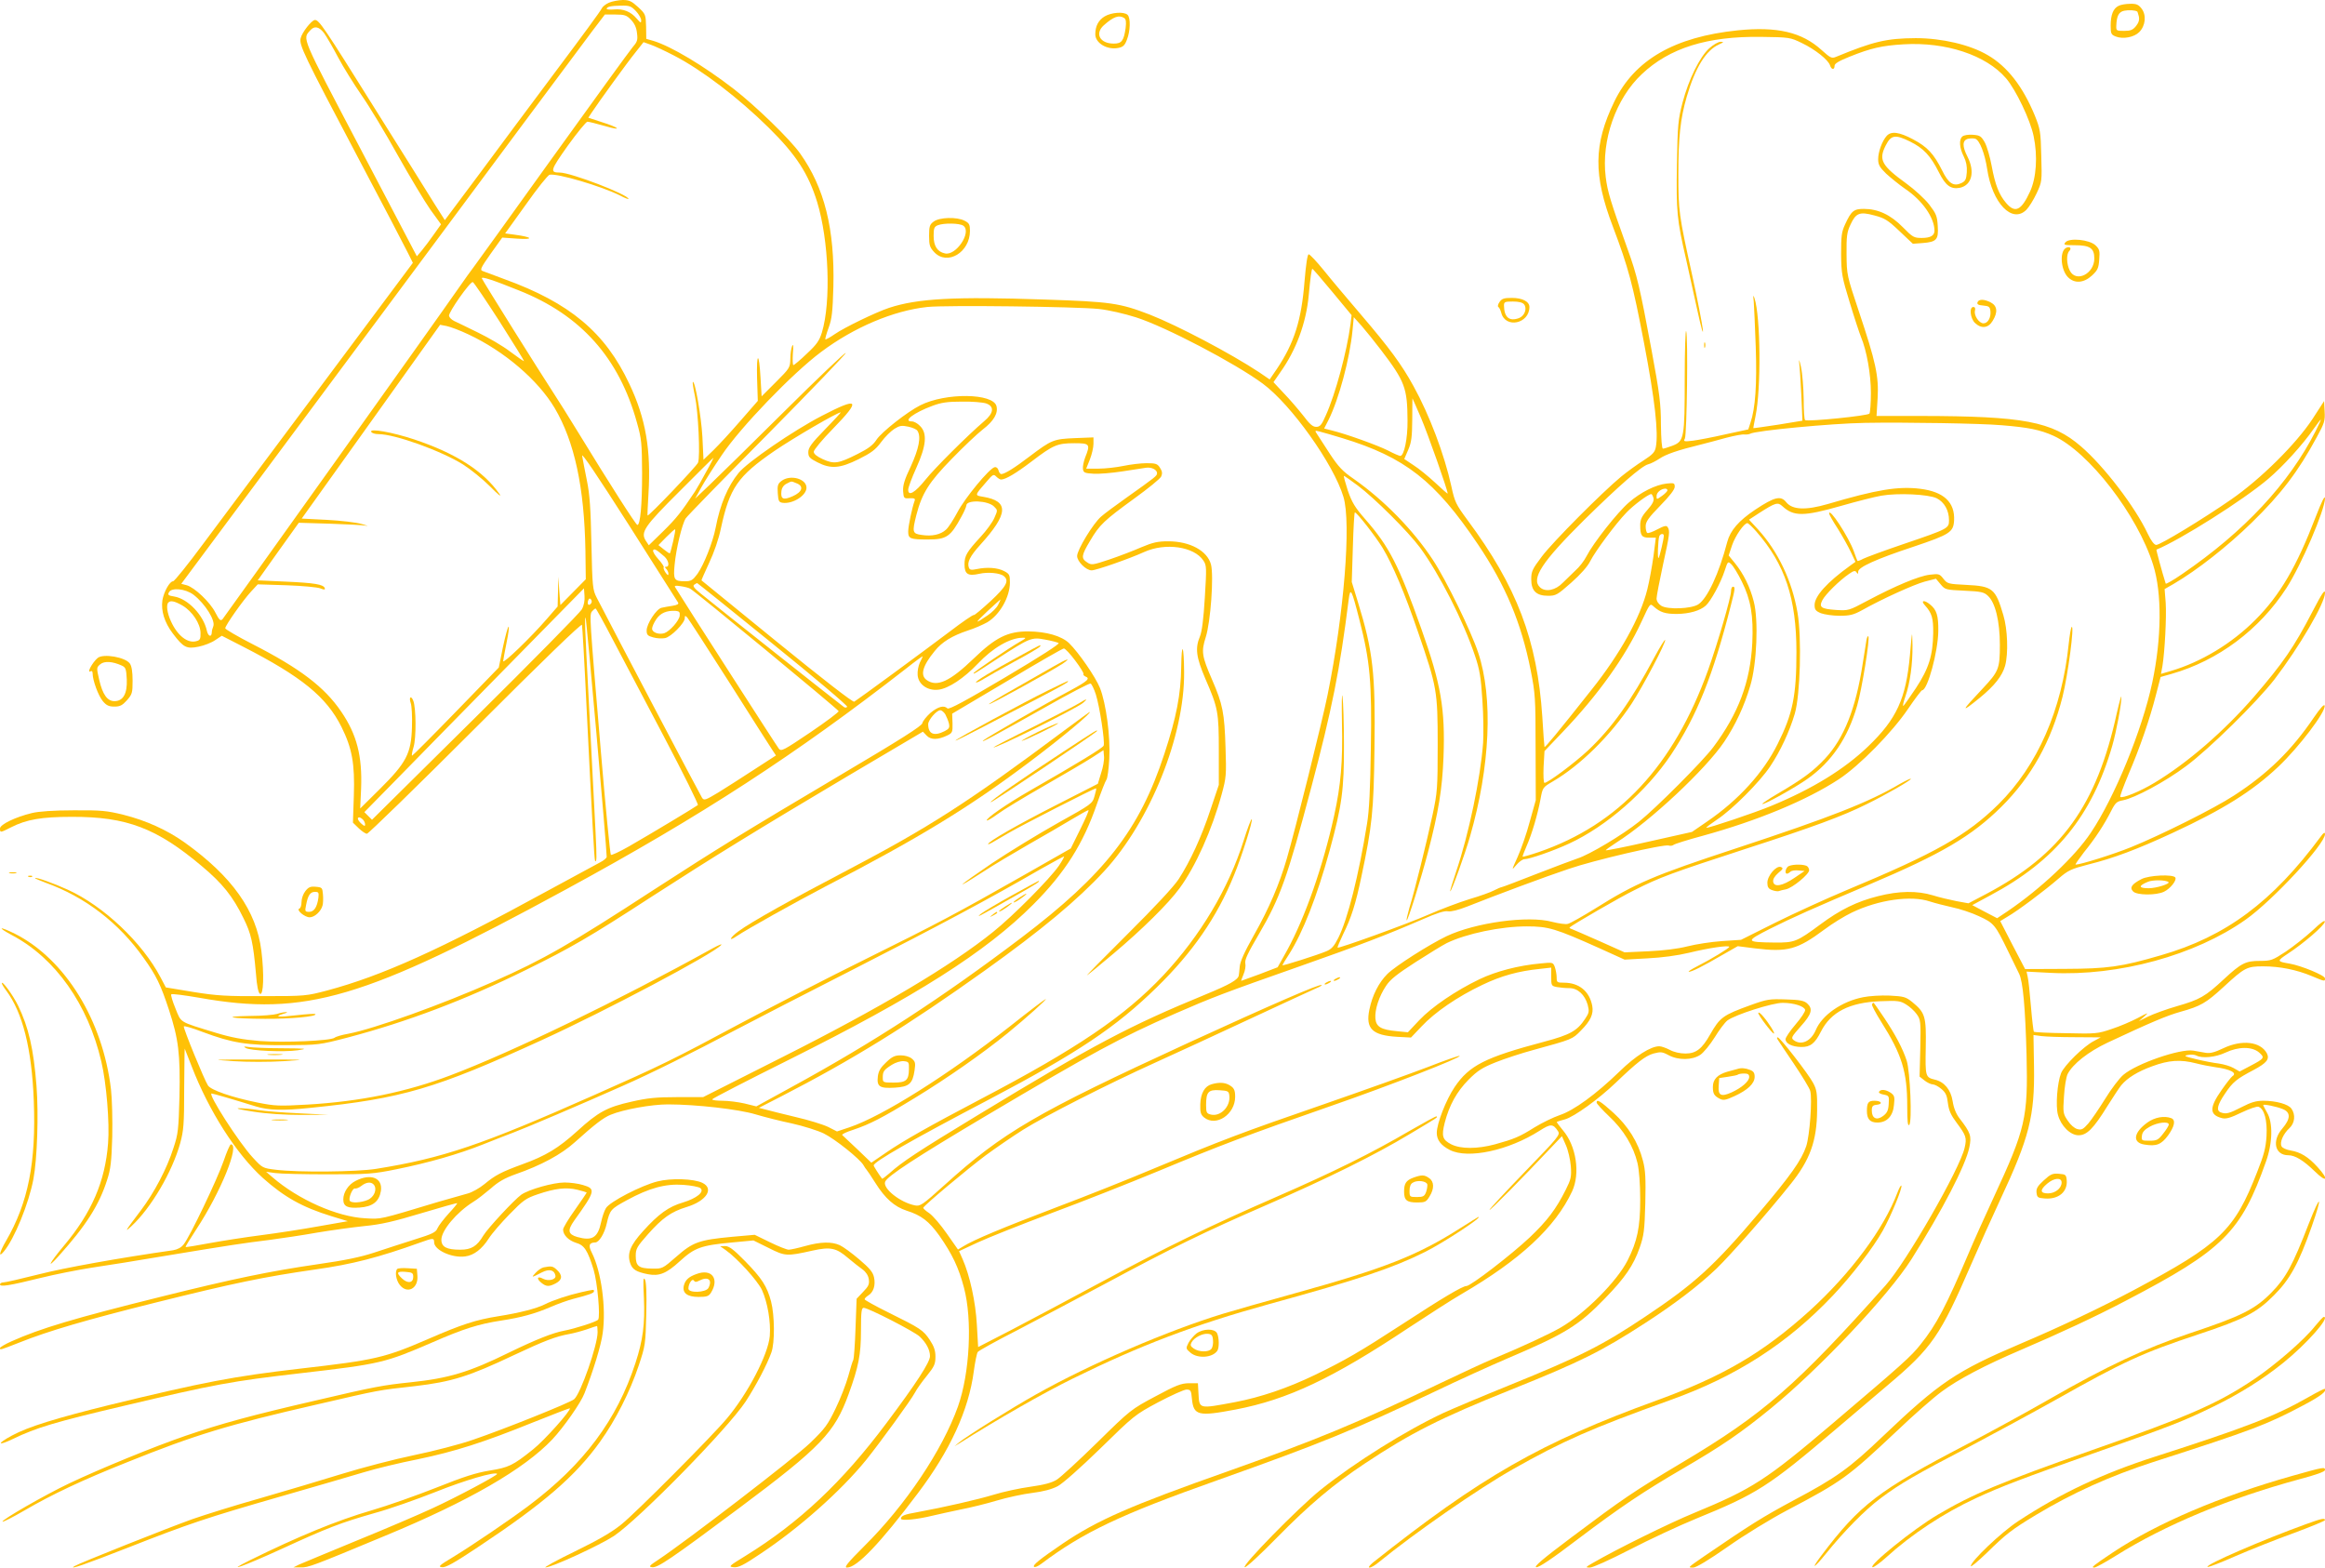<?xml version="1.0" standalone="no"?>
<!DOCTYPE svg PUBLIC "-//W3C//DTD SVG 20010904//EN"
 "http://www.w3.org/TR/2001/REC-SVG-20010904/DTD/svg10.dtd">
<svg version="1.0" xmlns="http://www.w3.org/2000/svg"
 width="1280pt" height="863pt" viewBox="0 0 1280 863"
 preserveAspectRatio="xMidYMid meet">
<g transform="translate(0,863) scale(0.1,-0.1)"
fill="#ffc107" stroke="none">
<path d="M3352 8615 c-18 -8 -35 -22 -39 -31 -3 -10 -115 -162 -247 -338 -132
-177 -325 -435 -428 -575 l-189 -253 -56 88 c-30 49 -179 287 -331 529 -277
443 -305 485 -328 485 -18 0 -72 -69 -79 -101 -8 -37 15 -87 312 -649 138
-261 263 -500 278 -531 l28 -56 -499 -669 c-275 -368 -569 -762 -654 -876 -85
-115 -160 -208 -167 -208 -19 0 -51 -58 -59 -105 -8 -58 11 -121 57 -182 59
-78 76 -87 143 -73 30 6 71 22 91 36 l36 24 117 -60 c322 -165 459 -276 542
-442 58 -117 74 -201 68 -379 l-5 -148 32 -31 c17 -16 37 -30 45 -30 8 0 277
262 597 582 371 371 584 577 587 568 2 -8 14 -211 25 -450 30 -609 43 -844 47
-849 9 -11 10 13 3 154 -17 324 -30 588 -39 755 -20 379 -22 435 -16 429 5 -5
116 -1264 116 -1316 0 -7 -17 -21 -37 -31 -21 -11 -150 -81 -288 -156 -594
-325 -912 -468 -1214 -549 -114 -30 -121 -31 -351 -31 -202 -1 -256 2 -386 23
l-151 25 -29 55 c-100 191 -313 393 -511 483 -77 35 -174 70 -180 64 -2 -2 25
-13 59 -26 217 -78 403 -221 539 -414 69 -96 94 -148 139 -285 53 -161 63
-244 58 -479 -5 -181 -7 -204 -33 -282 -36 -114 -106 -246 -179 -343 -88 -116
-94 -126 -52 -87 108 100 224 298 268 456 19 70 22 105 22 301 1 122 2 221 3
220 0 -1 18 -45 38 -97 95 -247 247 -484 392 -615 119 -106 217 -161 379 -211
l89 -27 -160 -28 c-88 -16 -231 -38 -317 -49 -86 -11 -214 -31 -285 -44 -70
-13 -129 -23 -131 -21 -2 2 25 45 58 96 135 205 242 469 191 469 -5 0 -23 -42
-40 -92 -35 -101 -186 -417 -220 -459 -13 -17 -34 -28 -58 -32 -295 -42 -601
-97 -741 -133 -95 -24 -182 -44 -193 -44 -10 0 -19 -5 -19 -11 0 -15 51 -7
225 36 77 19 203 44 280 56 77 11 262 41 410 66 345 57 423 69 570 87 66 9
183 26 260 40 77 13 194 29 260 36 94 9 162 25 315 71 107 32 195 57 197 55 2
-1 -19 -27 -47 -57 -27 -30 -55 -66 -61 -80 -9 -23 -27 -32 -127 -63 -64 -20
-164 -53 -222 -72 -76 -25 -163 -43 -311 -64 -261 -38 -462 -79 -867 -180
-471 -117 -660 -173 -820 -245 -34 -15 -62 -32 -62 -36 0 -12 -3 -13 107 30
160 64 369 125 750 220 429 107 599 142 878 182 205 29 346 65 583 150 66 24
72 24 72 0 0 -43 99 -88 171 -78 48 6 92 40 130 99 17 27 69 87 114 133 75 77
90 88 155 110 97 33 158 40 219 25 28 -7 51 -14 51 -15 0 -2 -29 -45 -65 -96
-36 -50 -65 -99 -65 -108 0 -30 30 -60 71 -73 46 -13 64 -41 97 -148 21 -70
38 -258 25 -275 -9 -12 -129 -50 -188 -61 -60 -11 -156 -49 -300 -119 -223
-110 -335 -143 -545 -165 -152 -16 -193 -23 -530 -102 -342 -79 -512 -125
-710 -193 -172 -59 -467 -180 -638 -261 -135 -64 -376 -203 -368 -211 3 -3 56
24 118 60 154 90 324 170 568 267 375 151 556 206 1045 318 355 82 327 77 540
101 203 24 296 53 545 171 166 78 231 103 305 116 22 4 64 15 94 25 30 11 56
19 58 19 1 0 3 -15 3 -34 0 -71 -93 -338 -129 -369 -21 -19 -391 -167 -556
-223 -71 -25 -218 -63 -325 -85 -107 -22 -287 -69 -400 -104 -113 -35 -315
-95 -450 -134 -135 -38 -301 -90 -370 -114 -140 -50 -627 -244 -650 -259 -38
-24 63 11 295 102 336 132 432 164 835 280 190 55 399 115 464 135 66 20 198
52 295 71 206 43 363 93 635 203 110 44 201 79 203 78 9 -10 -141 -178 -202
-226 -112 -90 -135 -100 -240 -117 -74 -12 -143 -34 -293 -94 -109 -43 -267
-99 -353 -124 -196 -57 -406 -144 -674 -276 -149 -74 -29 -31 176 63 252 116
325 144 511 197 81 22 231 75 335 116 162 65 327 113 340 100 6 -6 -220 -127
-357 -190 -69 -32 -255 -112 -415 -177 -159 -66 -303 -125 -320 -133 l-30 -15
41 0 c42 -1 63 7 469 176 456 189 761 365 916 529 62 66 157 201 177 254 48
123 92 266 100 330 20 141 -8 341 -60 444 -20 39 -15 55 19 56 21 0 51 49 63
103 18 77 22 81 112 130 123 67 212 91 310 84 43 -3 85 -11 94 -18 24 -20 -20
-56 -96 -79 -79 -23 -134 -63 -219 -157 -71 -78 -89 -123 -72 -176 12 -36 33
-49 98 -62 62 -12 102 4 175 71 82 75 117 88 290 104 l116 11 83 -41 c91 -46
100 -47 242 -15 99 22 131 15 195 -40 29 -24 65 -53 81 -64 18 -13 31 -33 34
-53 4 -28 -1 -39 -31 -70 l-36 -38 -6 -162 c-3 -90 -9 -168 -12 -174 -4 -6
-16 -46 -28 -90 -12 -43 -43 -124 -70 -179 -43 -89 -58 -110 -141 -190 -84
-81 -680 -539 -835 -642 -49 -32 -54 -38 -35 -41 31 -5 101 43 481 326 451
337 525 415 602 627 55 151 68 218 68 350 0 104 3 125 15 125 25 0 278 -130
308 -158 36 -34 57 -73 57 -108 0 -33 -75 -149 -240 -369 -243 -325 -479 -547
-775 -730 -93 -57 -96 -60 -66 -63 26 -3 54 11 146 73 213 141 444 346 583
517 78 97 248 331 269 371 9 18 38 59 65 92 42 52 48 66 48 106 0 34 -8 57
-31 92 -36 54 -51 64 -227 151 -73 36 -132 69 -132 73 0 5 9 14 20 21 29 18
41 56 32 99 -6 29 -23 50 -82 100 -41 35 -89 70 -107 78 -44 20 -105 19 -191
-5 -39 -11 -80 -20 -90 -20 -10 0 -56 18 -103 41 l-84 41 -125 -11 c-181 -17
-215 -29 -306 -109 -77 -67 -77 -67 -135 -66 -73 1 -89 14 -89 70 0 39 6 50
67 119 80 90 128 124 213 150 109 33 153 101 87 133 -47 23 -173 27 -247 8
-89 -22 -263 -112 -284 -147 -9 -14 -21 -50 -27 -79 -18 -84 -49 -103 -131
-80 -51 15 -55 36 -17 90 117 163 120 175 49 196 -25 8 -71 14 -102 14 -62 0
-196 -38 -238 -67 -39 -28 -184 -184 -209 -225 -35 -59 -66 -78 -127 -78 -75
0 -104 15 -104 55 0 51 84 151 175 208 22 13 65 47 97 74 41 37 77 57 135 78
141 49 253 109 328 177 109 98 157 135 197 151 70 29 225 57 315 57 155 0 391
-27 483 -55 47 -14 137 -37 200 -50 63 -14 142 -39 175 -55 63 -31 200 -141
219 -175 6 -11 14 -22 17 -25 3 -3 25 -35 48 -72 54 -86 105 -131 172 -153 82
-26 123 -58 180 -137 72 -103 107 -177 136 -287 47 -177 32 -470 -33 -654 -86
-241 -289 -544 -516 -769 -94 -94 -113 -118 -95 -118 55 0 182 133 390 409
177 234 280 458 308 671 7 52 17 101 22 107 5 7 102 61 216 119 113 59 332
175 486 257 368 198 553 288 885 432 338 147 599 276 790 391 161 96 155 92
149 98 -2 3 -69 -34 -149 -80 -207 -121 -414 -224 -735 -364 -369 -161 -597
-272 -960 -467 -165 -89 -385 -206 -490 -261 l-190 -98 -7 123 c-7 127 -39
271 -78 360 l-20 45 103 48 c56 26 237 98 402 160 165 61 433 167 595 234 334
139 486 197 955 360 317 110 711 264 701 273 -2 3 -82 -25 -177 -62 -94 -36
-354 -129 -576 -206 -447 -154 -564 -199 -923 -349 -135 -57 -378 -154 -540
-215 -300 -114 -460 -181 -516 -216 l-30 -18 -61 87 c-34 49 -77 99 -97 113
-20 13 -35 27 -33 30 5 14 245 215 343 288 57 42 149 105 206 141 121 76 467
252 728 370 102 46 336 154 520 240 184 86 350 162 368 170 18 7 31 15 28 17
-8 9 -278 -109 -736 -319 -838 -386 -1018 -491 -1340 -782 -122 -110 -134
-118 -163 -112 -81 16 -178 93 -164 130 12 31 168 133 557 364 592 351 734
427 1040 562 199 87 272 115 685 260 333 117 481 174 675 258 79 35 123 49
142 45 17 -3 56 7 105 26 161 64 432 165 558 207 139 48 529 139 553 129 8 -3
20 -1 26 4 6 5 79 28 161 50 301 83 572 195 750 312 111 73 293 258 380 387
38 56 73 102 77 102 30 0 88 214 89 326 1 85 -9 117 -45 146 -32 27 -54 23
-29 -4 39 -43 47 -71 46 -154 -2 -123 -24 -194 -95 -302 -34 -51 -65 -95 -69
-98 -5 -2 0 20 10 49 27 77 41 181 40 284 -2 87 -2 87 -14 -53 -22 -241 -73
-352 -230 -503 -131 -126 -307 -234 -532 -327 -93 -39 -354 -126 -359 -121 -2
2 25 22 59 45 85 56 235 207 292 292 57 85 107 193 136 291 30 102 39 418 15
556 -30 175 -107 337 -217 458 l-50 54 55 36 c91 58 103 62 129 38 62 -57 116
-57 323 2 87 25 186 50 221 56 91 16 259 8 305 -14 42 -21 68 -67 68 -121 0
-45 -3 -47 -250 -131 -106 -36 -206 -73 -222 -81 -16 -9 -31 -14 -32 -12 -1 2
-11 26 -20 53 -29 80 -136 244 -136 208 0 -5 21 -43 48 -84 26 -42 58 -99 72
-129 l25 -53 -29 -21 c-128 -92 -196 -168 -196 -217 0 -25 6 -33 35 -45 19 -7
65 -14 102 -14 57 0 77 5 123 30 114 64 287 142 346 158 l62 16 26 -31 c25
-30 28 -30 131 -35 92 -4 108 -8 129 -28 41 -37 66 -141 66 -270 0 -131 -6
-146 -94 -240 -121 -128 -125 -140 -17 -52 82 67 124 121 140 177 18 67 14
200 -10 279 -43 146 -59 159 -204 166 -99 5 -104 6 -126 34 -21 27 -25 28 -75
22 -60 -7 -189 -61 -343 -143 -103 -55 -104 -55 -173 -51 -83 6 -95 15 -75 54
17 33 95 109 146 144 27 19 35 20 42 9 7 -11 9 -10 9 4 0 24 98 69 304 137
202 68 220 80 224 145 5 100 -57 158 -186 174 -121 15 -239 -4 -510 -84 -121
-35 -194 -32 -228 10 -30 38 -64 30 -171 -41 -91 -61 -137 -114 -154 -178 -45
-173 -109 -310 -159 -343 -38 -25 -169 -30 -204 -8 -16 10 -26 26 -26 40 0 13
16 96 35 184 37 169 40 188 26 209 -6 10 -18 8 -56 -12 -26 -14 -51 -23 -56
-20 -5 3 -9 19 -9 36 0 26 15 47 80 114 52 53 80 89 80 104 0 21 -4 22 -44 18
-62 -7 -142 -47 -208 -104 -63 -54 -196 -223 -233 -295 -13 -26 -41 -62 -62
-80 -20 -19 -51 -49 -69 -67 -40 -42 -95 -53 -125 -26 -52 47 10 141 242 371
192 189 317 298 353 307 14 3 42 18 62 31 36 24 98 46 229 78 33 8 95 25 139
37 43 11 88 20 100 18 11 -1 26 1 31 4 27 17 448 57 633 60 215 4 640 -3 752
-13 148 -12 211 -25 285 -58 194 -88 463 -436 549 -711 49 -155 47 -402 -5
-648 -56 -262 -207 -631 -338 -826 -87 -131 -275 -308 -459 -433 l-57 -38 -69
36 -68 36 98 53 c361 192 562 439 673 825 22 76 52 235 50 269 0 11 -11 -28
-25 -89 -111 -510 -305 -778 -720 -997 l-97 -51 -66 12 c-36 7 -95 21 -130 32
-86 26 -186 25 -303 -5 -115 -29 -207 -74 -316 -155 -130 -96 -142 -101 -252
-100 -162 2 -163 6 -25 76 128 64 236 112 545 243 399 169 564 266 728 428
165 164 275 360 337 606 30 120 67 401 50 384 -4 -4 -11 -46 -16 -93 -37 -363
-172 -670 -387 -883 -174 -171 -345 -268 -837 -473 -110 -46 -285 -126 -390
-178 l-190 -95 -105 -7 c-58 -4 -143 -17 -190 -29 -55 -14 -132 -23 -215 -27
l-131 -6 -134 60 c-74 33 -144 63 -154 67 -10 3 -17 8 -15 10 21 18 280 168
356 205 140 71 206 95 608 226 380 123 539 182 670 247 112 55 245 132 245
140 0 4 -27 -9 -61 -28 -169 -100 -381 -183 -900 -354 -456 -150 -554 -192
-774 -330 -71 -44 -140 -83 -153 -86 -12 -4 -51 2 -87 11 -131 36 -423 -4
-581 -79 -96 -46 -280 -163 -326 -208 -47 -47 -83 -117 -99 -196 -22 -105 16
-142 153 -150 l76 -4 59 62 c72 77 197 163 334 228 104 50 199 76 317 88 l62
7 0 -50 c0 -49 1 -51 31 -57 17 -3 48 -6 69 -6 46 0 85 -36 101 -92 9 -36 8
-44 -15 -78 -43 -65 -82 -87 -225 -125 -324 -86 -412 -130 -493 -250 -47 -70
-98 -200 -98 -252 0 -39 23 -69 72 -94 100 -51 323 -3 494 106 61 39 74 39
101 -2 14 -20 4 -32 -181 -223 -108 -112 -196 -206 -196 -211 0 -8 183 177
342 346 l57 60 22 -50 c12 -27 24 -79 27 -115 4 -59 1 -72 -28 -130 -53 -106
-102 -171 -199 -263 -100 -94 -324 -267 -348 -267 -21 0 -131 -65 -353 -210
-235 -153 -317 -200 -480 -279 -151 -73 -299 -123 -440 -150 -203 -38 -197
-39 -202 49 l-3 55 -50 0 c-43 -1 -70 -11 -185 -73 -133 -71 -137 -74 -319
-253 -102 -100 -202 -192 -223 -205 -27 -17 -68 -28 -145 -39 -60 -8 -151 -28
-203 -44 -89 -27 -273 -69 -420 -96 -70 -12 -90 -20 -90 -36 0 -13 90 -4 175
17 33 8 103 23 155 34 52 10 142 32 198 49 57 17 145 36 195 42 63 8 107 20
140 37 28 15 125 101 235 208 184 180 189 185 318 254 72 38 143 70 156 70 23
0 26 -5 30 -51 9 -92 35 -98 240 -59 288 55 535 172 953 450 105 69 235 153
290 185 325 189 517 368 610 566 46 99 23 251 -51 337 -20 24 -35 44 -33 46 2
1 23 8 46 14 51 15 184 111 278 201 117 112 163 148 208 161 39 10 48 10 83
-9 54 -29 130 -28 175 2 18 12 54 56 79 96 25 41 56 82 70 93 43 32 250 98
305 97 61 0 119 -19 123 -39 1 -9 -22 -44 -53 -80 -30 -35 -55 -72 -55 -81 0
-24 36 -42 86 -43 50 -1 76 19 109 85 55 108 157 160 327 167 97 4 110 2 142
-18 20 -12 46 -36 58 -53 22 -31 23 -39 20 -188 l-4 -156 28 -22 c14 -11 35
-21 45 -21 9 0 31 -11 47 -25 24 -20 31 -36 36 -78 5 -41 17 -67 48 -108 52
-70 57 -83 44 -138 -26 -116 -321 -629 -435 -757 -488 -548 -672 -709 -1121
-976 -273 -163 -321 -196 -609 -412 -160 -120 -209 -162 -193 -164 14 -2 85
45 228 154 233 176 361 262 579 389 213 124 320 197 485 332 269 220 646 620
773 820 169 268 299 517 319 617 13 62 7 80 -54 159 -19 25 -32 56 -38 95 -10
63 -46 106 -97 118 -53 13 -54 16 -51 178 3 171 -3 191 -75 250 -35 28 -46 31
-124 35 -47 2 -113 -2 -146 -9 -118 -23 -227 -99 -261 -182 -26 -60 -79 -85
-120 -55 -17 13 -14 18 38 77 61 68 68 96 35 126 -17 15 -40 20 -118 22 -89 3
-103 1 -192 -31 -155 -56 -170 -68 -224 -162 -45 -80 -78 -105 -136 -105 -30
0 -64 8 -86 20 -21 11 -47 20 -58 20 -47 0 -131 -53 -219 -139 -130 -126 -251
-214 -329 -240 -35 -12 -97 -42 -138 -67 -84 -53 -114 -65 -219 -94 -97 -26
-188 -26 -240 0 -49 25 -55 45 -36 120 25 96 66 170 131 236 50 50 75 66 150
96 50 20 142 50 205 67 218 60 216 59 263 107 54 54 71 92 63 136 -15 81 -73
128 -156 128 -38 0 -40 2 -40 29 0 16 -5 42 -10 57 -10 26 -11 27 -78 20 -122
-11 -245 -43 -337 -87 -129 -62 -261 -151 -332 -226 l-62 -66 -60 6 c-88 8
-115 24 -119 70 -4 48 20 122 59 180 23 35 61 65 162 130 73 47 150 94 172
105 107 52 297 92 441 92 119 0 158 -12 399 -120 l139 -63 126 7 c80 4 163 15
230 31 106 26 220 43 220 32 0 -7 -100 -68 -175 -106 -33 -17 -54 -30 -47 -31
16 0 71 27 183 92 l86 49 94 -12 c180 -22 234 -7 382 103 45 34 114 76 152 94
147 71 327 96 430 61 28 -9 83 -23 123 -32 40 -8 107 -30 147 -49 83 -38 89
-46 162 -196 25 -52 52 -107 59 -121 21 -42 34 -185 41 -449 8 -344 -5 -403
-182 -784 -51 -110 -112 -246 -135 -301 -126 -296 -179 -398 -267 -507 -51
-65 -98 -107 -483 -434 -367 -312 -441 -360 -765 -494 -132 -54 -426 -199
-555 -274 -42 -24 -43 -26 -17 -26 16 0 109 42 220 99 106 55 269 131 364 170
336 137 400 178 768 491 88 75 216 183 285 242 246 207 292 274 462 667 44
102 116 262 159 354 162 346 191 463 187 734 l-3 175 44 -6 c24 -3 107 -6 185
-6 l141 -1 -37 -20 c-57 -29 -164 -135 -181 -177 -21 -53 -31 -181 -17 -230
16 -60 68 -112 113 -112 46 0 82 36 160 162 32 51 66 102 75 113 34 41 91 76
171 105 92 34 156 38 241 16 30 -8 78 -17 105 -21 84 -11 124 -32 95 -50 -6
-4 -33 -38 -60 -77 -68 -97 -67 -136 4 -154 22 -5 46 2 106 31 46 22 85 35 94
32 32 -12 49 -75 44 -162 -4 -64 -14 -103 -51 -196 -126 -324 -203 -397 -679
-651 -177 -94 -408 -204 -623 -295 -355 -151 -447 -213 -761 -512 -181 -173
-254 -226 -490 -351 -171 -92 -235 -132 -491 -307 -94 -65 -92 -63 -61 -63 16
0 86 42 189 114 92 65 236 153 329 202 302 159 332 181 603 436 92 88 203 185
247 217 90 67 236 144 435 229 215 92 415 185 580 272 535 279 633 377 770
765 37 103 39 215 6 270 -11 20 -21 38 -21 41 0 7 71 -7 108 -22 44 -18 43
-53 -3 -107 -59 -68 -41 -147 33 -147 37 0 83 -28 145 -88 68 -67 81 -48 16
23 -52 57 -94 82 -147 91 -24 4 -47 14 -51 23 -12 21 9 69 43 100 30 28 35 74
11 108 -17 24 -84 43 -155 43 -39 0 -67 -8 -119 -35 -68 -35 -86 -40 -115 -29
-26 10 -19 41 24 104 43 64 63 80 158 130 71 38 88 59 72 91 -35 65 -137 77
-240 28 -48 -23 -73 -29 -97 -25 -18 3 -49 9 -68 12 -71 12 -313 -71 -386
-134 -21 -18 -66 -77 -99 -131 -33 -53 -75 -115 -93 -136 -28 -32 -37 -37 -60
-31 -16 4 -38 23 -53 46 -26 38 -27 45 -21 134 3 53 12 106 20 123 29 56 114
123 220 173 239 112 327 149 402 170 111 31 140 48 236 136 117 108 129 114
219 114 91 0 185 -19 268 -54 72 -30 72 -30 72 -12 0 16 -131 70 -195 81 -71
12 -71 14 -9 55 87 57 198 153 203 175 2 13 -21 -3 -66 -46 -39 -36 -106 -89
-149 -118 -73 -48 -82 -51 -142 -51 -79 0 -103 -12 -199 -101 -102 -95 -132
-112 -257 -148 -59 -17 -130 -43 -159 -57 l-52 -26 30 26 c27 24 23 23 -35 -8
-36 -19 -101 -47 -145 -61 -76 -26 -87 -27 -251 -23 -95 1 -174 5 -177 8 -2 3
-10 66 -16 140 -6 74 -14 148 -18 163 l-6 28 134 -7 c373 -19 795 97 1072 293
149 105 438 417 437 471 -1 12 -7 9 -23 -13 -267 -361 -523 -551 -880 -654
-220 -64 -293 -74 -530 -75 l-218 -1 -69 132 -68 132 41 25 c53 30 204 143
280 209 53 46 69 53 165 78 137 34 268 83 464 174 278 129 437 228 581 364
114 108 262 303 255 336 -2 11 -23 -12 -60 -66 -122 -180 -253 -308 -438 -428
-110 -72 -405 -219 -568 -285 -96 -39 -278 -96 -305 -96 -4 0 17 30 46 68 62
76 112 153 150 228 23 45 31 52 64 58 65 12 233 102 348 188 127 94 390 353
487 478 137 179 278 420 278 476 0 22 -16 -1 -68 -101 -104 -200 -162 -284
-323 -471 -165 -190 -366 -364 -547 -473 -81 -49 -178 -88 -189 -78 -3 3 18
59 45 124 62 144 117 303 151 436 l26 100 60 17 c256 73 484 243 633 473 82
127 212 431 212 494 -1 18 -19 -20 -51 -102 -105 -274 -197 -432 -333 -568
-128 -129 -298 -232 -465 -281 l-54 -16 8 43 c13 80 23 272 18 348 l-6 76 49
28 c130 76 297 207 432 339 161 157 255 281 356 468 43 78 47 92 44 143 l-3
57 -64 -99 c-91 -138 -286 -331 -448 -443 -156 -108 -390 -250 -412 -250 -11
0 -28 22 -47 62 -69 147 -241 372 -368 481 -159 137 -316 166 -878 167 l-247
0 6 98 c7 121 -10 199 -104 480 -65 195 -66 198 -67 312 -1 98 2 122 21 162
30 66 51 74 132 52 57 -15 75 -26 139 -87 l73 -69 54 4 c77 6 88 19 83 94 -3
55 -9 68 -47 118 -24 31 -81 83 -125 115 -138 100 -155 131 -114 211 29 57 52
61 133 21 75 -37 113 -78 159 -169 37 -74 66 -95 115 -86 67 14 85 88 43 171
-30 58 -29 91 3 99 14 3 32 3 40 0 24 -9 52 -81 65 -166 28 -189 138 -303 216
-225 14 14 39 54 56 90 30 64 30 66 26 207 -3 134 -6 148 -36 223 -66 159
-150 268 -258 331 -98 58 -253 94 -397 94 -161 -1 -233 -18 -439 -103 -24 -10
-31 -6 -80 38 -108 98 -244 130 -461 108 -349 -36 -569 -163 -680 -393 -114
-236 -116 -403 -7 -689 85 -225 109 -314 171 -639 60 -314 80 -494 65 -573 -5
-28 -17 -41 -68 -74 -35 -22 -90 -62 -123 -89 -105 -87 -375 -358 -436 -439
-53 -70 -59 -83 -59 -126 0 -64 28 -91 93 -91 43 0 51 5 127 72 51 45 91 90
105 119 28 55 140 206 199 267 39 41 121 102 137 102 3 0 9 -10 12 -22 4 -15
-5 -33 -34 -66 -31 -35 -39 -53 -39 -83 0 -58 8 -69 49 -69 l37 0 -13 -102
c-8 -57 -23 -139 -34 -183 -38 -154 -150 -355 -306 -551 -193 -244 -258 -322
-260 -316 -1 4 -7 78 -12 166 -28 422 -140 717 -412 1083 -64 87 -70 99 -89
187 -38 173 -120 391 -208 550 -65 119 -134 212 -287 391 -75 88 -169 199
-208 248 -39 48 -76 87 -82 87 -7 0 -15 -53 -23 -148 -17 -216 -57 -341 -153
-484 l-39 -57 -57 39 c-159 105 -448 257 -603 318 -166 64 -216 71 -580 83
-498 17 -698 6 -856 -46 -72 -24 -246 -108 -299 -145 -26 -18 -48 -30 -51 -28
-2 3 6 31 18 64 18 49 22 86 26 225 8 318 -49 546 -183 734 -55 78 -244 261
-365 355 -167 129 -345 235 -443 265 l-39 11 -1 68 c-2 66 -3 69 -44 107 -36
33 -49 39 -85 39 -24 -1 -58 -7 -76 -15z m149 -46 c16 -17 29 -40 29 -51 0
-17 -3 -15 -25 10 -32 38 -74 55 -125 50 -22 -2 -40 0 -40 3 0 12 23 17 78 18
48 1 57 -3 83 -30z m-27 -48 c19 -20 30 -43 33 -74 5 -38 1 -48 -25 -78 -16
-19 -215 -293 -442 -609 -227 -316 -421 -586 -432 -600 -11 -14 -50 -68 -86
-120 -112 -162 -1284 -1804 -1297 -1819 -11 -11 -18 -5 -39 36 -29 58 -115
139 -158 151 l-30 8 1096 1474 c602 811 1127 1517 1166 1568 l70 92 58 0 c51
0 62 -4 86 -29z m-1690 -73 c13 -18 48 -78 77 -133 29 -55 88 -149 130 -210
42 -60 132 -209 199 -330 68 -121 149 -256 180 -300 l58 -80 -39 -55 c-21 -30
-51 -70 -66 -88 l-28 -33 -311 593 c-330 628 -319 602 -276 651 23 26 48 21
76 -15z m8136 -55 c73 -35 146 -93 155 -123 8 -25 25 -26 25 -2 0 12 23 26 83
50 117 47 178 61 297 68 232 14 454 -59 564 -187 54 -63 134 -230 152 -319 23
-110 15 -229 -20 -305 -48 -104 -82 -121 -132 -62 -39 46 -60 100 -79 203 -9
49 -26 108 -38 130 -20 35 -27 39 -65 42 -24 2 -50 -2 -58 -9 -20 -16 -17 -63
7 -110 14 -28 19 -55 17 -87 -3 -39 -7 -49 -30 -60 -43 -20 -71 -2 -106 70
-46 92 -82 130 -160 171 -77 41 -120 46 -145 19 -25 -28 -47 -88 -47 -128 0
-31 8 -45 44 -80 25 -23 72 -61 105 -84 94 -63 161 -159 161 -230 0 -27 -22
-40 -70 -40 -43 0 -50 4 -105 60 -67 68 -136 100 -214 100 -55 0 -69 -11 -103
-85 -20 -43 -22 -65 -22 -165 1 -107 5 -126 48 -267 25 -83 53 -167 61 -187
32 -76 55 -206 55 -309 0 -56 -4 -108 -8 -114 -8 -12 -337 -45 -354 -36 -5 2
-8 55 -8 116 -1 62 -7 141 -15 177 -8 36 -12 47 -10 25 3 -22 8 -103 12 -181
l6 -140 -134 -22 c-73 -11 -135 -20 -136 -19 -1 1 5 31 12 67 31 150 28 546
-6 649 -7 20 -8 16 -4 -19 2 -25 7 -137 11 -250 7 -206 -2 -338 -29 -417 l-12
-37 -125 -27 c-69 -16 -149 -31 -179 -35 -51 -6 -54 -5 -45 12 11 24 18 562 7
591 -4 12 -8 -105 -8 -260 0 -330 -3 -346 -68 -371 -24 -9 -47 -16 -52 -16 -6
0 -10 54 -11 133 0 114 -7 169 -52 412 -64 344 -79 409 -132 555 -93 260 -110
314 -120 396 -25 201 56 432 199 566 152 144 361 209 656 205 157 -2 161 -3
225 -34z m-6209 -69 c153 -79 355 -233 522 -398 150 -148 218 -253 266 -409
64 -211 77 -547 26 -717 -14 -45 -28 -66 -83 -117 -36 -35 -70 -63 -74 -63 -4
0 -5 28 -3 63 4 43 2 56 -4 42 -5 -11 -10 -43 -10 -70 -1 -49 -3 -52 -80 -129
l-78 -78 -6 102 c-8 146 -23 143 -19 -4 l4 -123 -95 -109 c-52 -60 -119 -133
-149 -162 l-55 -53 -6 126 c-6 110 -41 314 -53 302 -2 -2 3 -37 12 -78 18 -84
30 -333 17 -366 -8 -20 -272 -297 -278 -291 -1 2 1 55 5 118 15 242 -15 417
-105 606 -133 284 -328 447 -690 578 -55 20 -108 40 -118 44 -16 6 -10 18 45
96 l63 88 85 -6 c93 -6 81 9 -17 22 l-52 7 115 160 c62 88 121 162 130 163 41
9 285 -63 387 -114 26 -14 47 -22 47 -19 0 23 -317 145 -378 145 -56 0 -53 11
44 148 52 72 101 132 108 132 8 0 51 -11 97 -24 99 -29 81 -9 -22 23 l-70 23
17 26 c36 55 198 279 242 333 l45 57 39 -14 c21 -7 79 -34 129 -60z m3624
-1301 l106 -128 -6 -50 c-20 -151 -83 -385 -136 -502 -23 -53 -32 -63 -53 -63
-19 0 -36 15 -72 63 -27 34 -74 89 -106 122 l-57 61 38 55 c87 122 142 271
156 423 9 98 16 146 20 146 3 0 52 -57 110 -127z m-4478 8 c341 -135 552 -372
650 -729 25 -88 27 -113 28 -277 0 -176 -10 -285 -26 -285 -8 0 -157 233 -323
505 -54 88 -117 189 -141 225 -69 105 -387 613 -392 627 -5 13 58 -7 204 -66z
m-106 -172 c75 -118 135 -215 134 -217 -1 -2 -36 22 -76 52 -40 31 -121 78
-179 106 -58 28 -116 57 -130 63 -14 7 -26 19 -28 28 -4 19 117 191 131 186 6
-2 72 -100 148 -218z m3299 70 c55 -6 141 -26 204 -46 163 -52 545 -252 698
-365 156 -115 390 -443 444 -623 44 -143 3 -646 -87 -1090 -31 -152 -176 -734
-224 -900 -41 -142 -99 -277 -181 -422 -53 -94 -77 -147 -79 -176 -2 -23 -4
-44 -5 -47 -4 -24 -50 -50 -181 -104 -423 -174 -615 -276 -1254 -664 -327
-198 -421 -260 -488 -321 -21 -18 -39 -32 -41 -30 -18 24 -46 68 -46 73 0 20
206 138 637 364 486 256 696 396 921 616 197 192 332 387 425 616 43 103 108
310 98 310 -4 0 -24 -53 -44 -117 -84 -266 -239 -525 -442 -742 -213 -226
-476 -404 -1010 -684 -274 -144 -422 -227 -519 -294 l-79 -54 -76 73 c-42 39
-80 75 -84 79 -5 4 22 17 60 29 92 31 157 64 342 177 174 106 370 243 507 354
104 85 220 189 211 189 -3 0 -91 -66 -194 -148 -344 -270 -703 -496 -886 -558
l-69 -23 -49 25 c-27 13 -107 38 -177 54 -70 17 -144 35 -165 41 l-39 10 119
61 c393 202 701 392 1125 695 312 223 510 388 658 548 253 275 442 746 439
1094 -1 152 -14 175 -16 29 -2 -150 -26 -276 -93 -479 -137 -419 -329 -664
-788 -1012 -436 -330 -814 -576 -1263 -821 l-195 -107 -65 16 c-35 8 -90 15
-121 15 -32 0 -58 3 -57 8 0 4 190 102 421 217 701 350 1086 594 1347 856 173
173 275 334 350 553 23 66 46 125 52 133 6 7 13 59 16 115 7 124 -18 306 -51
390 -25 62 -118 196 -170 247 -42 40 -125 64 -226 65 -112 0 -179 -33 -300
-150 -131 -126 -201 -158 -258 -118 -37 26 -24 77 44 160 40 50 96 84 183 113
35 11 83 32 106 45 69 41 125 139 125 220 0 41 -3 47 -32 62 -36 19 -94 23
-151 11 -29 -6 -38 -5 -43 8 -11 29 6 63 63 126 155 171 159 240 16 264 -48 8
-49 6 19 84 34 40 38 42 53 27 9 -9 21 -16 26 -16 25 0 82 34 169 100 118 90
141 100 235 100 85 0 89 -5 59 -79 -8 -22 -14 -50 -12 -63 3 -20 9 -23 58 -26
30 -2 102 4 160 13 58 9 116 18 130 20 30 4 60 -11 60 -30 0 -15 -7 -20 -170
-136 -58 -41 -120 -87 -138 -103 -44 -38 -132 -183 -132 -217 0 -30 49 -79 80
-79 24 0 208 64 289 101 117 53 275 30 326 -47 18 -27 18 -39 8 -204 -7 -117
-16 -188 -27 -214 -27 -65 -21 -113 30 -233 70 -161 74 -183 74 -396 l0 -188
-46 -137 c-50 -151 -111 -283 -175 -382 -27 -41 -130 -152 -283 -304 -133
-132 -232 -233 -221 -225 11 7 76 61 145 119 157 132 303 276 364 360 88 119
179 323 232 518 25 91 26 106 21 257 -6 190 -15 237 -74 373 -57 131 -60 155
-35 234 27 83 45 338 29 400 -20 76 -116 128 -236 128 -56 0 -84 -6 -148 -33
-43 -19 -122 -49 -175 -67 -93 -31 -99 -32 -123 -16 -34 22 -32 38 16 118 52
89 78 113 243 233 76 55 143 109 149 122 7 17 6 28 -7 48 -14 22 -23 25 -74
25 -31 0 -89 -7 -127 -15 -39 -8 -100 -15 -137 -15 l-68 0 20 50 c11 28 20 67
20 87 l0 35 -102 -4 c-118 -5 -128 -9 -250 -101 -81 -62 -137 -97 -156 -97 -5
0 -12 9 -15 21 -3 12 -12 19 -21 17 -29 -6 -165 -171 -205 -248 -22 -41 -50
-85 -63 -96 -29 -27 -77 -38 -134 -29 -51 7 -53 15 -29 110 31 120 70 181 194
308 64 66 141 139 172 163 60 46 85 89 75 128 -18 72 -280 75 -419 5 -72 -36
-213 -147 -241 -189 -19 -30 -46 -50 -104 -79 -107 -54 -130 -57 -192 -29 -33
15 -50 29 -50 41 0 10 47 67 105 126 158 162 144 178 -60 72 -155 -80 -412
-256 -459 -315 -59 -72 -102 -174 -126 -301 -16 -82 -65 -204 -100 -254 -26
-35 -35 -41 -68 -41 -61 0 -66 8 -58 91 8 87 41 224 61 255 7 12 210 220 451
463 240 243 434 445 430 448 -3 4 -156 -141 -339 -323 -182 -181 -368 -363
-411 -404 l-79 -75 33 60 c18 33 69 114 114 180 103 153 388 449 546 567 181
136 399 228 585 248 103 11 820 2 945 -11z m1553 -226 c132 -173 145 -209 146
-389 1 -99 -19 -194 -40 -194 -5 0 -36 13 -68 30 -58 29 -227 90 -308 110
l-43 11 24 47 c57 114 117 337 132 492 l7 74 44 -49 c24 -28 72 -87 106 -132z
m-5024 86 c197 -92 383 -251 475 -406 109 -185 163 -436 169 -785 l2 -157 -70
-71 -70 -71 -6 78 -5 78 -2 -82 -2 -82 -59 -68 c-89 -103 -241 -249 -241 -233
1 8 9 54 19 103 10 48 15 87 11 87 -4 0 -18 -51 -31 -112 l-23 -113 -235 -242
c-130 -134 -239 -243 -242 -243 -4 0 0 21 8 48 15 48 14 217 -2 255 -12 30
-25 19 -14 -13 6 -16 9 -76 7 -133 -4 -145 -31 -196 -176 -340 l-109 -108 5
109 c7 179 -23 298 -110 425 -92 135 -226 237 -488 371 -82 42 -150 82 -150
87 0 16 100 157 142 202 l37 40 158 -5 c87 -3 171 -11 186 -17 22 -9 28 -8 25
1 -7 21 -58 29 -216 36 l-153 7 113 159 113 158 170 -5 c94 -3 184 -8 200 -11
17 -3 6 1 -23 9 -30 9 -116 19 -192 23 l-139 7 381 533 381 534 36 -7 c20 -4
74 -24 120 -46z m5244 -459 c38 -89 147 -398 147 -417 0 -3 -31 24 -68 59 -38
35 -91 79 -120 97 l-51 34 22 51 c18 42 21 71 22 168 0 64 1 116 1 115 1 -1
22 -49 47 -107z m-2394 79 c46 -16 43 -53 -11 -98 -90 -77 -273 -259 -323
-322 -58 -72 -95 -93 -95 -55 0 12 20 66 45 121 55 122 61 190 20 230 -13 14
-33 25 -45 25 -52 0 11 48 114 86 48 18 83 23 162 23 56 1 115 -4 133 -10z
m-888 -144 c-74 -76 -91 -100 -91 -124 0 -27 7 -34 50 -56 74 -38 124 -34 227
17 70 35 93 52 124 94 21 29 54 61 73 73 29 18 40 20 77 12 23 -5 46 -15 50
-23 21 -32 8 -97 -36 -194 -36 -75 -45 -107 -43 -138 3 -39 4 -41 36 -39 27 1
32 -2 27 -15 -13 -35 -35 -138 -35 -168 0 -40 11 -44 109 -44 102 0 124 15
183 124 16 28 28 57 28 63 0 33 120 28 153 -6 20 -20 20 -20 1 -63 -10 -23
-44 -70 -75 -103 -77 -84 -89 -104 -89 -152 0 -54 19 -66 81 -52 47 11 115 5
136 -13 30 -25 14 -56 -73 -137 -48 -44 -89 -79 -93 -77 -3 3 -63 -38 -131
-90 -135 -102 -508 -376 -527 -387 -7 -5 -173 124 -425 329 -227 185 -414 338
-416 339 -1 1 18 44 42 96 27 57 53 132 65 191 48 222 92 286 294 425 112 76
344 211 366 213 2 0 -37 -43 -88 -95z m8208 -7 c-147 -290 -394 -555 -735
-788 -49 -34 -90 -57 -91 -53 -21 67 -53 186 -51 187 133 55 477 272 616 390
80 68 188 186 251 277 19 27 36 49 38 49 2 0 -11 -28 -28 -62z m-5359 -40
c345 -105 511 -235 746 -584 153 -227 239 -432 291 -694 25 -127 27 -152 27
-425 l1 -290 -33 -118 c-17 -65 -48 -153 -67 -195 -34 -75 -34 -76 -7 -44 15
18 35 32 45 32 27 0 160 46 246 86 205 95 424 286 560 488 143 215 232 437
330 823 24 93 25 103 11 103 -5 0 -10 -11 -10 -24 0 -35 -74 -288 -126 -434
-190 -528 -491 -851 -933 -1003 -47 -16 -86 -27 -88 -25 -2 1 8 27 21 57 30
68 61 174 77 259 12 65 12 65 68 98 151 88 318 253 433 427 62 94 193 343 185
352 -3 2 -29 -40 -58 -94 -132 -247 -234 -389 -366 -514 -75 -70 -221 -179
-240 -179 -5 0 -7 38 -5 88 l5 87 100 105 c195 204 344 413 433 605 48 104 48
105 68 86 36 -32 63 -41 128 -41 69 1 128 18 159 46 28 25 83 127 104 192 17
52 18 53 36 36 11 -10 37 -52 58 -95 50 -100 65 -189 58 -339 -11 -215 -76
-388 -216 -575 -57 -76 -314 -334 -408 -409 -90 -72 -272 -181 -338 -202 -27
-9 -130 -48 -228 -86 -97 -38 -183 -71 -190 -72 -6 -1 -25 -9 -42 -18 -16 -9
-77 -31 -135 -48 -58 -18 -159 -56 -225 -85 -121 -53 -495 -188 -501 -182 -2
2 12 35 30 73 45 90 70 169 101 318 59 278 68 361 72 706 6 412 -8 535 -91
805 l-34 111 6 192 c3 106 8 192 11 191 12 -1 111 -128 152 -194 56 -93 123
-251 196 -465 104 -302 108 -324 108 -620 0 -241 -2 -262 -28 -385 -33 -154
-100 -424 -128 -514 -10 -35 -17 -66 -15 -68 6 -6 78 225 117 373 59 226 79
349 86 525 10 268 -14 403 -122 707 -125 352 -176 452 -310 605 -56 64 -72 91
-95 157 -14 44 -24 80 -21 80 3 0 37 -24 76 -53 92 -69 278 -254 343 -342 106
-144 239 -405 303 -597 25 -74 32 -117 40 -241 6 -84 7 -190 4 -237 -14 -192
-79 -505 -149 -710 -19 -57 -34 -105 -32 -107 5 -6 81 203 109 302 111 384
128 763 45 1012 -39 118 -176 399 -249 510 -109 166 -271 331 -437 447 -60 41
-84 67 -129 135 -30 47 -62 95 -70 108 -16 24 -16 24 13 17 16 -4 72 -20 124
-36z m-3657 -905 c5 -8 -4 -14 -30 -18 -21 -3 -48 -8 -61 -11 -28 -6 -82 -88
-82 -125 0 -24 6 -30 36 -38 20 -6 49 -7 65 -4 33 6 109 83 109 110 0 15 2 15
14 3 7 -8 112 -170 233 -360 120 -190 227 -357 237 -372 l18 -27 -119 -77
c-65 -43 -154 -99 -197 -126 -73 -44 -80 -46 -91 -30 -9 13 -472 892 -580
1102 -22 43 -24 58 -29 295 -4 193 -9 273 -25 350 -11 55 -23 116 -26 135 -5
23 80 -103 257 -380 145 -228 267 -420 271 -427z m155 720 c-23 -43 -51 -92
-62 -109 -76 -114 -102 -147 -174 -218 l-80 -78 -16 24 c-31 48 -10 79 187
275 100 100 183 183 185 183 1 0 -16 -35 -40 -77z m5292 -102 c0 -5 -13 -19
-30 -31 -30 -21 -30 -21 -30 -1 0 20 24 40 48 41 6 0 12 -4 12 -9z m489 -227
c158 -180 221 -368 221 -664 0 -240 -20 -339 -103 -505 -78 -158 -216 -310
-389 -428 l-83 -57 -237 -53 c-131 -30 -238 -51 -238 -48 1 3 27 22 58 42 185
116 494 405 595 556 62 93 110 196 143 308 36 119 46 362 19 464 -20 79 -56
152 -103 210 l-35 43 19 57 c18 52 66 121 84 121 5 0 27 -21 49 -46z m-5963
-54 c-8 -34 -16 -64 -18 -66 -2 -2 -17 8 -33 21 l-30 24 44 45 c25 25 46 44
48 42 2 -2 -3 -31 -11 -66z m5454 31 c0 -18 -23 -116 -29 -123 -7 -8 -3 99 4
120 5 14 25 17 25 3z m-5502 -115 c23 -21 30 -56 10 -56 -9 0 -9 -3 0 -12 7
-7 12 -19 12 -27 0 -11 -5 -8 -16 7 -9 13 -13 26 -10 29 3 3 -10 23 -30 45
-19 21 -32 43 -28 49 6 10 17 4 62 -35z m598 -482 c228 -184 412 -340 408
-345 -3 -5 -11 -6 -17 -2 -14 9 -720 568 -790 626 -36 29 -45 42 -35 48 7 5
14 9 16 9 2 0 190 -151 418 -336z m-456 305 c28 -15 814 -664 817 -674 2 -5
-69 -58 -156 -117 -147 -99 -160 -106 -173 -90 -11 13 -534 827 -571 889 -6 9
3 10 30 6 21 -3 45 -9 53 -14z m-2735 -33 c65 -50 123 -144 109 -175 -4 -9 -8
-24 -8 -33 -1 -28 -20 -22 -27 9 -18 86 -105 177 -180 189 -32 5 -37 9 -29 23
14 28 91 20 135 -13z m2138 -81 c-10 -18 -274 -286 -586 -595 l-569 -563 -21
21 -21 21 165 168 c90 92 362 370 604 616 l440 448 3 -41 c2 -26 -3 -54 -15
-75z m4281 -57 c59 -229 69 -343 63 -706 -3 -224 -9 -346 -21 -417 -46 -286
-107 -527 -158 -628 -23 -46 -37 -62 -66 -74 -47 -20 -242 -82 -242 -77 0 2
16 29 37 61 76 120 153 316 223 570 68 249 80 336 79 582 0 119 -4 239 -8 266
-4 28 -5 -38 -3 -145 5 -214 -6 -341 -43 -510 -62 -282 -160 -560 -258 -740
l-53 -95 -99 -38 c-55 -20 -101 -37 -102 -37 -1 0 5 16 13 36 9 20 13 47 10
60 -5 18 14 58 74 160 118 202 157 311 289 809 114 430 157 644 206 1034 9 71
16 58 59 -111z m-4228 93 c-12 -19 -24 -12 -19 10 4 13 9 17 15 11 6 -6 7 -15
4 -21z m2239 -11 c-8 -16 -34 -42 -58 -58 -73 -50 -74 -46 -2 22 39 36 71 65
73 66 1 0 -4 -13 -13 -30z m-4490 -4 c54 -32 98 -99 99 -150 1 -34 -3 -41 -24
-46 -48 -13 -104 32 -139 110 -21 45 -27 91 -14 103 12 13 36 7 78 -17z m2367
-184 c49 -92 176 -333 283 -537 107 -203 191 -373 187 -377 -9 -8 -251 -154
-380 -228 -51 -29 -96 -50 -99 -46 -4 4 -29 260 -55 569 -63 751 -64 753 -48
772 7 8 15 15 19 15 3 0 45 -76 93 -168z m370 128 c-3 -27 -55 -86 -85 -96
-30 -9 -67 4 -67 25 0 10 10 33 23 52 23 34 57 49 107 46 20 -2 24 -7 22 -27z
m1873 -143 c-60 -34 -255 -167 -255 -173 0 -6 -2 -8 135 82 175 113 184 117
258 103 34 -6 68 -15 75 -19 9 -4 -102 -75 -294 -189 -214 -127 -310 -179
-318 -171 -19 19 -52 10 -94 -25 -22 -20 -42 -45 -44 -56 -2 -15 -115 -87
-443 -281 -553 -328 -681 -407 -1035 -636 -459 -299 -611 -386 -881 -505 -286
-127 -659 -261 -801 -288 -35 -6 -69 -16 -76 -22 -22 -17 -278 -28 -413 -18
-94 8 -155 19 -240 45 -206 63 -190 53 -223 134 -16 39 -27 75 -23 78 4 4 73
-5 154 -19 584 -104 910 -7 2018 596 749 407 1268 745 1873 1216 50 40 92 70
92 68 0 -2 -7 -18 -16 -35 -8 -17 -14 -48 -12 -69 4 -51 55 -87 114 -80 55 6
141 63 217 143 82 87 178 143 247 143 22 1 20 -2 -15 -22z m304 -103 c28 -37
48 -70 46 -74 -3 -4 2 -10 10 -14 29 -11 14 -25 -82 -77 -147 -78 -455 -256
-478 -274 -27 -23 66 28 344 184 128 73 239 130 245 128 6 -3 19 -29 29 -60
21 -66 51 -262 43 -282 -5 -13 -136 -93 -408 -249 -124 -71 -244 -154 -235
-163 3 -2 29 13 59 35 29 22 143 91 253 154 110 63 229 133 265 156 l65 42 3
-34 c2 -19 -5 -60 -16 -92 l-18 -59 -235 -120 c-206 -105 -369 -198 -369 -212
0 -5 16 4 114 62 70 41 469 245 480 245 3 0 -1 -19 -8 -42 -12 -43 -14 -44
-204 -150 -105 -59 -269 -159 -363 -222 -187 -127 -219 -157 -49 -47 58 38
174 107 256 154 82 46 187 108 234 136 47 28 88 51 92 51 5 0 -16 -47 -45
-106 l-52 -105 -260 -148 c-364 -207 -471 -264 -875 -464 -195 -96 -503 -255
-685 -352 -371 -199 -434 -230 -800 -392 -624 -277 -837 -349 -1205 -408 -108
-17 -429 -20 -550 -5 -75 9 -75 10 -128 67 -77 83 -250 353 -227 353 7 0 121
-33 243 -71 71 -22 150 -24 302 -8 504 51 687 105 1275 374 350 160 939 472
985 522 8 9 -12 1 -45 -17 -524 -290 -1102 -570 -1445 -700 -243 -92 -496
-144 -787 -161 -158 -9 -179 -8 -275 11 -143 29 -257 69 -273 94 -20 30 -137
316 -133 325 2 5 48 -9 103 -30 163 -61 243 -74 455 -73 184 1 186 1 344 42
326 86 647 207 981 372 250 123 350 181 695 405 336 217 583 369 1073 660
l418 247 21 -22 c23 -24 62 -24 115 2 26 13 28 18 27 66 l-2 53 302 179 c165
99 306 180 313 180 7 0 35 -30 62 -66z m-715 -296 c7 -13 16 -35 20 -50 5 -23
2 -30 -23 -43 -59 -30 -91 -16 -91 38 0 23 46 77 67 77 7 0 19 -10 27 -22z
m-3206 -580 c7 -7 12 -19 12 -27 0 -11 -4 -10 -20 4 -21 19 -26 35 -12 35 4 0
13 -5 20 -12z m3831 -255 c-50 -72 -252 -276 -361 -363 -229 -185 -621 -418
-1165 -692 l-432 -218 -143 0 c-115 0 -164 -5 -251 -25 -135 -30 -184 -57
-299 -162 -104 -94 -173 -136 -303 -183 -115 -42 -149 -60 -208 -109 -27 -22
-68 -45 -90 -51 -23 -6 -96 -27 -162 -46 -335 -101 -314 -96 -405 -91 -154 8
-368 103 -510 226 l-35 30 50 -7 c28 -4 158 -7 290 -7 222 0 250 2 378 28 174
35 342 83 477 137 58 23 134 53 169 66 67 25 377 157 597 255 153 67 390 185
624 309 91 48 386 200 655 337 468 239 736 382 1020 546 72 41 132 73 133 72
2 -2 -11 -25 -29 -52z m6608 -1027 c33 -29 30 -33 -50 -75 l-57 -30 -33 19
c-17 10 -54 21 -82 25 -27 3 -84 14 -125 24 -63 15 -70 19 -45 23 16 4 37 2
47 -3 31 -17 105 -10 160 16 72 34 146 34 185 1z"/>
<path d="M9410 8364 c-52 -47 -113 -170 -147 -299 -24 -92 -27 -120 -31 -340
-4 -260 0 -304 50 -520 16 -71 45 -202 64 -290 20 -91 32 -134 29 -100 -4 33
-30 170 -60 305 -72 327 -75 348 -75 550 0 205 11 306 46 427 47 161 106 257
179 289 26 12 27 13 8 14 -13 0 -41 -16 -63 -36z"/>
<path d="M9382 6730 c0 -14 2 -19 5 -12 2 6 2 18 0 25 -3 6 -5 1 -5 -13z"/>
<path d="M4879 2782 c-30 -28 -42 -47 -46 -77 -7 -57 9 -68 93 -63 79 5 98 21
109 95 6 41 4 49 -15 65 -13 11 -39 18 -61 18 -32 0 -48 -7 -80 -38z m125 -39
c-1 -61 -16 -73 -85 -73 -58 0 -59 1 -59 28 0 34 6 42 50 70 21 13 47 21 65
20 28 -3 30 -5 29 -45z"/>
<path d="M2044 6252 c4 -7 22 -12 40 -12 89 0 343 -91 465 -167 41 -26 108
-80 150 -122 42 -43 65 -61 51 -41 -88 127 -240 224 -470 301 -121 40 -250 63
-236 41z"/>
<path d="M4302 5982 c-20 -15 -23 -26 -20 -68 3 -42 6 -49 26 -52 56 -8 132
40 132 83 0 50 -90 74 -138 37z m82 -12 c43 -16 34 -48 -20 -72 -52 -23 -67
-16 -62 28 2 18 12 33 28 41 30 15 24 15 54 3z"/>
<path d="M5615 5019 c-157 -85 -247 -140 -242 -146 3 -2 22 6 44 20 21 13 97
56 170 96 73 39 135 76 138 81 9 14 10 15 -110 -51z"/>
<path d="M1525 3048 c-16 -5 -83 -11 -148 -11 -168 -3 -103 -15 82 -16 139 -1
290 13 277 26 -3 3 -49 0 -102 -6 -101 -12 -130 -9 -73 8 19 5 25 9 14 9 -11
0 -33 -4 -50 -10z"/>
<path d="M5800 4961 c-36 -21 -131 -75 -212 -121 -82 -46 -146 -85 -144 -87 5
-5 350 186 406 223 54 37 22 27 -50 -15z"/>
<path d="M5770 4829 c-125 -61 -510 -269 -510 -276 0 -3 66 30 148 73 81 42
220 115 310 161 140 73 174 93 159 93 -2 0 -50 -23 -107 -51z"/>
<path d="M5940 4758 c-19 -12 -133 -70 -252 -130 -120 -59 -218 -110 -218
-112 0 -13 455 213 492 244 31 26 21 25 -22 -2z"/>
<path d="M5860 4609 c-530 -396 -741 -531 -1190 -767 -319 -167 -535 -288
-603 -338 -51 -37 -59 -61 -10 -27 51 35 325 188 488 273 513 266 788 433
1120 683 180 135 353 279 333 277 -2 -1 -64 -46 -138 -101z"/>
<path d="M5715 4601 c-55 -27 -95 -50 -90 -50 13 0 213 97 200 98 -5 0 -55
-21 -110 -48z"/>
<path d="M5850 4489 c-222 -145 -402 -270 -396 -276 4 -4 586 386 586 393 0 7
-1 7 -190 -117z"/>
<path d="M1352 2861 c24 -16 211 -24 288 -13 58 9 50 10 -86 11 -83 0 -167 4
-185 7 -27 4 -30 3 -17 -5z"/>
<path d="M1477 2823 c18 -2 50 -2 70 0 21 2 7 4 -32 4 -38 0 -55 -2 -38 -4z"/>
<path d="M1284 2788 c83 -5 196 -5 280 0 133 9 125 9 -139 9 -263 0 -272 0
-141 -9z"/>
<path d="M1395 2510 c76 -12 173 -18 265 -18 l145 1 -160 8 c-88 4 -189 12
-225 18 -36 6 -83 10 -105 10 -22 -1 13 -9 80 -19z"/>
<path d="M1503 2463 c20 -2 54 -2 75 0 20 2 3 4 -38 4 -41 0 -58 -2 -37 -4z"/>
<path d="M5570 3700 c-80 -44 -156 -90 -170 -101 -28 -24 -22 -21 193 101 109
61 138 80 124 80 -1 0 -68 -36 -147 -80z"/>
<path d="M5613 3689 c-35 -22 -46 -37 -15 -20 22 13 58 40 52 41 -3 0 -20 -10
-37 -21z"/>
<path d="M5533 3639 c-35 -22 -46 -37 -15 -20 22 13 58 40 52 41 -3 0 -20 -10
-37 -21z"/>
<path d="M5464 3594 c-18 -14 -18 -15 4 -4 12 6 22 13 22 15 0 8 -5 6 -26 -11z"/>
<path d="M1958 2129 c-40 -20 -68 -63 -68 -102 0 -39 23 -50 90 -45 72 5 107
33 117 91 11 72 -55 99 -139 56z m100 -21 c20 -25 2 -69 -34 -84 -38 -16 -90
-18 -98 -5 -9 14 15 72 28 68 6 -2 22 4 35 14 28 22 54 24 69 7z"/>
<path d="M11664 8598 c-30 -14 -44 -50 -44 -109 0 -45 3 -50 28 -60 40 -16
101 -4 129 24 35 35 41 94 13 130 -17 22 -29 27 -63 26 -23 0 -52 -5 -63 -11z
m103 -32 c1 0 4 -12 8 -26 4 -18 0 -34 -15 -53 -18 -22 -30 -27 -66 -27 -42 0
-44 1 -43 28 2 55 14 77 44 83 24 5 62 3 72 -5z"/>
<path d="M6082 8540 c-35 -21 -52 -54 -52 -99 0 -48 65 -87 126 -75 26 5 36
13 48 45 19 47 21 120 4 137 -19 19 -89 14 -126 -8z m107 -9 c10 -7 12 -21 8
-55 -10 -71 -22 -86 -65 -86 -77 0 -106 55 -55 101 53 47 83 58 112 40z"/>
<path d="M5140 7410 c-22 -16 -25 -27 -25 -79 0 -52 4 -63 29 -90 72 -75 196
0 196 118 0 35 -4 43 -30 56 -42 22 -139 19 -170 -5z m164 -23 c47 -35 -41
-167 -102 -152 -42 9 -62 41 -62 96 0 42 3 51 23 59 33 13 121 12 141 -3z"/>
<path d="M11371 7296 c-12 -14 -7 -16 51 -16 84 0 108 -16 108 -73 0 -84 -100
-135 -135 -67 -18 35 -20 91 -3 108 16 16 1 29 -20 16 -34 -22 -26 -121 13
-160 36 -36 86 -33 132 9 31 29 37 41 40 88 4 48 2 57 -21 79 -34 31 -143 42
-165 16z"/>
<path d="M8256 6968 c-9 -12 -12 -25 -7 -28 5 -3 12 -17 16 -32 22 -88 155
-61 155 32 0 30 -39 50 -97 50 -42 0 -55 -4 -67 -22z m134 -13 c19 -22 4 -64
-27 -76 -54 -20 -82 4 -83 69 0 20 5 22 49 22 31 0 53 -5 61 -15z"/>
<path d="M10887 6966 c-4 -11 4 -16 31 -18 32 -3 37 -7 40 -30 4 -36 -14 -68
-38 -68 -25 0 -54 44 -47 70 3 13 0 20 -9 20 -24 0 -17 -63 9 -88 35 -33 73
-29 97 11 30 48 26 83 -10 102 -37 19 -66 19 -73 1z"/>
<path d="M10276 5109 c-2 -13 -12 -73 -21 -132 -38 -248 -103 -411 -207 -523
-66 -70 -119 -110 -262 -194 -48 -28 -86 -54 -84 -56 7 -7 183 91 250 139 133
94 221 225 272 401 26 88 72 373 62 383 -3 3 -7 -5 -10 -18z"/>
<path d="M538 5008 c-30 -25 -64 -89 -38 -73 6 3 10 -2 10 -13 0 -37 31 -122
56 -152 20 -24 34 -30 64 -30 31 0 44 7 69 35 29 33 31 41 31 108 0 48 -5 80
-15 94 -25 35 -145 56 -177 31z m132 -42 c22 -10 25 -18 28 -77 3 -78 -20
-119 -68 -119 -39 0 -65 36 -84 118 -15 66 -15 67 6 85 22 19 68 16 118 -7z"/>
<path d="M176 4154 c-91 -22 -176 -63 -176 -85 0 -24 1 -24 60 6 86 44 170 58
335 58 303 1 468 -62 718 -273 111 -93 169 -165 227 -284 43 -86 54 -137 69
-305 5 -69 13 -106 22 -112 20 -12 24 108 8 236 -27 221 -161 410 -424 598
-96 68 -211 120 -334 151 -93 23 -123 26 -275 25 -111 0 -192 -6 -230 -15z"/>
<path d="M9842 3858 c-14 -14 -16 -38 -4 -38 4 0 13 5 19 11 6 6 26 9 44 7
l34 -3 -56 -38 c-66 -45 -112 -53 -117 -21 -2 14 8 30 28 48 27 22 29 27 14
33 -25 9 -74 -48 -74 -87 0 -23 6 -33 25 -40 14 -5 30 -8 37 -6 7 3 25 7 40
10 37 8 128 83 128 105 0 10 -7 22 -16 25 -27 10 -89 7 -102 -6z"/>
<path d="M53 3823 c9 -2 25 -2 35 0 9 3 1 5 -18 5 -19 0 -27 -2 -17 -5z"/>
<path d="M158 3803 c7 -3 16 -2 19 1 4 3 -2 6 -13 5 -11 0 -14 -3 -6 -6z"/>
<path d="M11789 3790 c-54 -28 -66 -47 -45 -68 21 -21 127 -22 170 -1 35 17
71 63 62 78 -12 19 -146 13 -187 -9z m149 -16 c12 -9 -66 -34 -108 -34 -57 0
-59 13 -6 35 26 12 100 11 114 -1z"/>
<path d="M1681 3724 c-12 -15 -21 -41 -21 -60 0 -18 -5 -34 -12 -36 -19 -7 29
-48 57 -48 27 0 63 33 71 66 3 11 4 38 2 60 -3 37 -5 39 -39 42 -30 3 -41 -2
-58 -24z m72 -36 c-7 -52 -24 -78 -51 -78 -23 0 -24 3 -17 37 10 54 23 73 49
73 20 0 22 -4 19 -32z"/>
<path d="M67 3481 c238 -126 418 -381 491 -696 28 -118 46 -337 37 -449 -16
-210 -90 -382 -244 -565 -78 -93 -100 -136 -29 -57 152 169 224 282 268 421
19 57 24 100 28 237 2 93 -1 209 -7 261 -45 380 -252 716 -528 856 -89 44
-102 38 -16 -8z"/>
<path d="M7350 3240 c-8 -5 -10 -10 -5 -10 6 0 17 5 25 10 8 5 11 10 5 10 -5
0 -17 -5 -25 -10z"/>
<path d="M7300 3220 c-8 -5 -10 -10 -5 -10 6 0 17 5 25 10 8 5 11 10 5 10 -5
0 -17 -5 -25 -10z"/>
<path d="M10 3217 c0 -5 11 -23 24 -40 91 -122 141 -321 152 -607 13 -339 -30
-560 -153 -772 -37 -63 -43 -96 -12 -58 58 69 138 265 163 399 21 112 29 356
17 512 -16 204 -43 323 -102 444 -28 57 -88 139 -89 122z"/>
<path d="M10306 3101 c-3 -4 20 -48 51 -97 113 -179 143 -273 143 -463 0 -85
3 -112 11 -104 17 17 5 295 -14 354 -22 67 -62 143 -125 237 -30 45 -56 82
-58 82 -2 0 -5 -4 -8 -9z"/>
<path d="M9680 3053 c0 -12 76 -113 86 -113 8 0 -28 58 -58 93 -15 18 -27 27
-28 20z"/>
<path d="M9786 2908 c4 -7 45 -68 91 -136 45 -67 86 -134 89 -148 12 -46 -3
-246 -22 -304 -26 -77 -85 -161 -264 -372 -244 -288 -349 -384 -620 -565 -239
-160 -358 -220 -755 -381 -148 -60 -309 -128 -357 -150 -206 -96 -491 -274
-679 -425 -125 -101 -438 -421 -416 -425 8 -2 86 70 178 164 178 181 310 292
483 407 251 167 417 251 804 406 386 155 498 211 742 369 162 105 291 204 389
297 77 74 283 308 408 465 108 134 146 239 147 410 1 91 -2 111 -22 148 -25
48 -182 251 -195 251 -5 1 -5 -5 -1 -11z"/>
<path d="M9565 2745 c-5 -1 -30 -8 -55 -15 -55 -16 -80 -42 -80 -84 0 -37 7
-49 38 -65 19 -10 32 -8 80 14 74 34 112 70 112 107 0 21 -6 31 -26 38 -25 10
-49 12 -69 5z m65 -44 c0 -24 -42 -60 -97 -85 -58 -26 -75 -17 -71 36 l3 43
48 7 c27 4 52 9 55 12 3 3 18 6 34 6 21 0 28 -5 28 -19z"/>
<path d="M6671 2661 c-38 -10 -61 -49 -63 -110 -1 -45 2 -57 21 -73 66 -53
171 17 171 114 0 39 -7 51 -37 67 -24 12 -54 13 -92 2z m97 -63 c7 -60 -49
-117 -102 -104 -23 6 -26 11 -26 52 0 72 12 86 73 82 48 -3 52 -5 55 -30z"/>
<path d="M10345 2620 c-4 -6 7 -13 25 -16 30 -6 31 -8 28 -52 -2 -36 -9 -49
-31 -66 -35 -26 -62 -13 -62 30 0 24 5 30 28 32 35 4 25 22 -13 22 -34 0 -42
-10 -42 -56 0 -45 17 -64 58 -64 52 0 86 36 91 97 5 44 3 52 -18 67 -27 18
-55 21 -64 6z"/>
<path d="M8790 2560 c0 -6 31 -40 69 -76 80 -75 134 -165 156 -257 9 -39 15
-115 15 -201 0 -153 -16 -229 -70 -336 -59 -115 -233 -290 -367 -368 -62 -36
-210 -105 -383 -177 -36 -15 -164 -74 -285 -132 -464 -222 -676 -309 -1160
-481 -547 -193 -724 -271 -916 -401 -126 -86 -166 -118 -156 -127 4 -4 22 3
40 17 230 173 436 271 967 459 574 204 755 278 1199 489 129 62 308 143 399
182 320 136 394 182 538 331 111 114 157 182 191 279 23 66 27 94 31 244 3
138 1 182 -13 235 -26 102 -82 191 -164 265 -70 63 -91 76 -91 55z"/>
<path d="M11822 2450 c-76 -55 -84 -110 -17 -121 66 -11 93 -1 131 50 36 50
43 85 18 95 -39 15 -92 5 -132 -24z m118 -11 c0 -6 -14 -29 -31 -50 -27 -35
-35 -39 -76 -39 -42 0 -44 1 -41 27 2 20 14 34 43 50 42 24 105 31 105 12z"/>
<path d="M11251 2131 c-34 -31 -42 -45 -39 -68 3 -25 7 -28 45 -31 76 -6 127
37 121 101 -3 30 -6 32 -43 35 -35 3 -46 -2 -84 -37z m99 -11 c0 -32 -36 -60
-75 -60 -44 0 -46 19 -4 54 38 32 79 35 79 6z"/>
<path d="M7782 2147 c-41 -15 -52 -32 -52 -77 0 -48 15 -60 72 -60 44 0 50 3
68 33 27 43 26 82 -2 101 -26 19 -41 19 -86 3z m76 -38 c1 -8 -2 -28 -7 -42
-9 -23 -16 -27 -51 -27 -39 0 -40 1 -40 35 0 22 6 38 18 44 25 16 76 9 80 -10z"/>
<path d="M10446 2064 c-75 -199 -257 -444 -482 -649 -258 -233 -476 -361 -844
-495 -638 -232 -965 -419 -1561 -892 -20 -17 -28 -28 -19 -28 9 0 31 13 50 29
197 161 547 404 740 513 272 154 430 224 865 380 364 130 646 312 896 576 106
112 221 262 274 356 45 80 108 233 103 248 -2 6 -12 -11 -22 -38z"/>
<path d="M12711 1894 c-89 -230 -127 -300 -206 -380 -90 -92 -166 -130 -446
-223 -251 -84 -457 -180 -784 -368 -115 -66 -318 -177 -450 -246 -482 -251
-586 -330 -798 -611 -61 -81 -42 -73 25 10 100 124 217 243 302 306 105 79
195 131 487 283 134 71 350 188 479 260 371 209 475 257 783 359 253 84 321
119 417 216 87 87 135 174 207 378 61 174 50 184 -16 16z"/>
<path d="M8040 1869 c-237 -151 -417 -222 -915 -360 -159 -44 -335 -94 -390
-111 -303 -92 -733 -277 -1030 -444 -136 -76 -387 -233 -425 -265 l-25 -21 25
15 c219 138 464 278 625 357 373 184 671 297 1080 410 499 137 685 200 861
288 104 52 324 197 292 192 -2 -1 -46 -28 -98 -61z"/>
<path d="M3995 1748 c66 -47 176 -169 200 -220 31 -69 49 -175 43 -253 -9
-102 -120 -316 -237 -455 -81 -97 -503 -521 -581 -583 -53 -43 -128 -86 -255
-148 -99 -48 -172 -88 -162 -88 33 -1 299 122 377 173 139 94 625 589 725 740
56 86 118 203 142 271 19 53 18 203 -2 280 -22 83 -50 127 -144 223 -63 64
-87 82 -109 82 l-27 -1 30 -21z"/>
<path d="M2994 1653 c-12 -2 -32 -16 -45 -30 -26 -28 -24 -28 34 2 41 21 69
14 75 -18 4 -22 -39 -32 -68 -17 -31 17 -39 2 -11 -21 28 -23 43 -24 81 -4 36
19 38 44 7 73 -23 22 -31 23 -73 15z"/>
<path d="M2187 1644 c-14 -14 -7 -62 14 -88 41 -52 103 -20 97 51 l-3 38 -50
3 c-28 2 -54 0 -58 -4z m88 -44 c0 -33 -30 -38 -61 -9 -34 32 -30 41 19 37 37
-3 42 -6 42 -28z"/>
<path d="M3834 1616 c-42 -15 -61 -32 -69 -63 -10 -41 18 -63 81 -63 45 0 56
4 68 23 48 77 4 135 -80 103z m14 -37 c50 26 76 6 52 -40 -14 -25 -110 -29
-110 -3 0 27 21 58 30 44 6 -9 13 -9 28 -1z"/>
<path d="M3545 1483 c6 -142 -5 -230 -47 -358 -102 -312 -284 -556 -583 -781
-109 -82 -311 -219 -419 -285 -78 -47 -86 -54 -63 -57 21 -3 68 24 199 111
363 241 536 391 671 579 87 121 165 276 213 419 37 111 38 119 42 286 3 119 0
177 -8 190 -9 14 -10 -9 -5 -104z"/>
<path d="M3200 1516 c-71 -16 -156 -44 -201 -67 -46 -23 -140 -47 -254 -65
-126 -20 -202 -45 -384 -124 -245 -106 -293 -117 -711 -165 -362 -42 -526 -73
-1044 -199 -296 -73 -452 -121 -540 -169 -86 -46 -80 -60 7 -18 123 60 232 93
607 181 507 120 594 136 975 180 441 51 464 57 726 170 169 74 254 101 379
120 111 17 186 38 270 74 41 18 98 38 125 45 89 23 115 32 115 42 0 11 2 11
-70 -5z"/>
<path d="M12745 1329 c-60 -76 -217 -212 -334 -291 -203 -136 -356 -203 -901
-394 -496 -175 -649 -239 -842 -353 -133 -78 -384 -281 -359 -289 6 -2 39 22
74 53 140 128 318 245 495 327 140 65 265 112 642 245 435 153 501 179 665
259 146 71 273 151 386 242 129 104 261 254 222 252 -5 -1 -26 -24 -48 -51z"/>
<path d="M6587 1289 c-15 -12 -35 -35 -44 -52 -15 -30 -15 -32 11 -54 40 -34
122 -28 148 11 11 16 10 74 -2 97 -15 26 -76 25 -113 -2z m91 -37 c2 -18 -2
-40 -9 -48 -15 -19 -69 -18 -97 2 -18 12 -20 19 -12 34 14 26 60 50 90 47 20
-2 26 -8 28 -35z"/>
<path d="M12710 939 c-184 -105 -346 -168 -845 -328 -292 -94 -521 -202 -755
-356 -93 -61 -260 -220 -260 -247 0 -7 39 26 88 73 106 104 137 128 271 209
203 122 408 214 645 291 547 176 626 206 824 311 99 52 134 80 121 92 -2 2
-42 -18 -89 -45z"/>
<path d="M12620 505 c-397 -112 -746 -261 -987 -421 -112 -75 -123 -84 -103
-84 8 0 62 30 120 66 270 169 621 315 1008 420 91 24 142 42 142 51 0 18 -6
17 -180 -32z"/>
<path d="M12695 239 c-240 -87 -554 -223 -542 -235 3 -4 73 23 154 59 81 35
226 93 321 127 94 35 172 67 172 71 0 13 -17 10 -105 -22z"/>
</g>
</svg>
